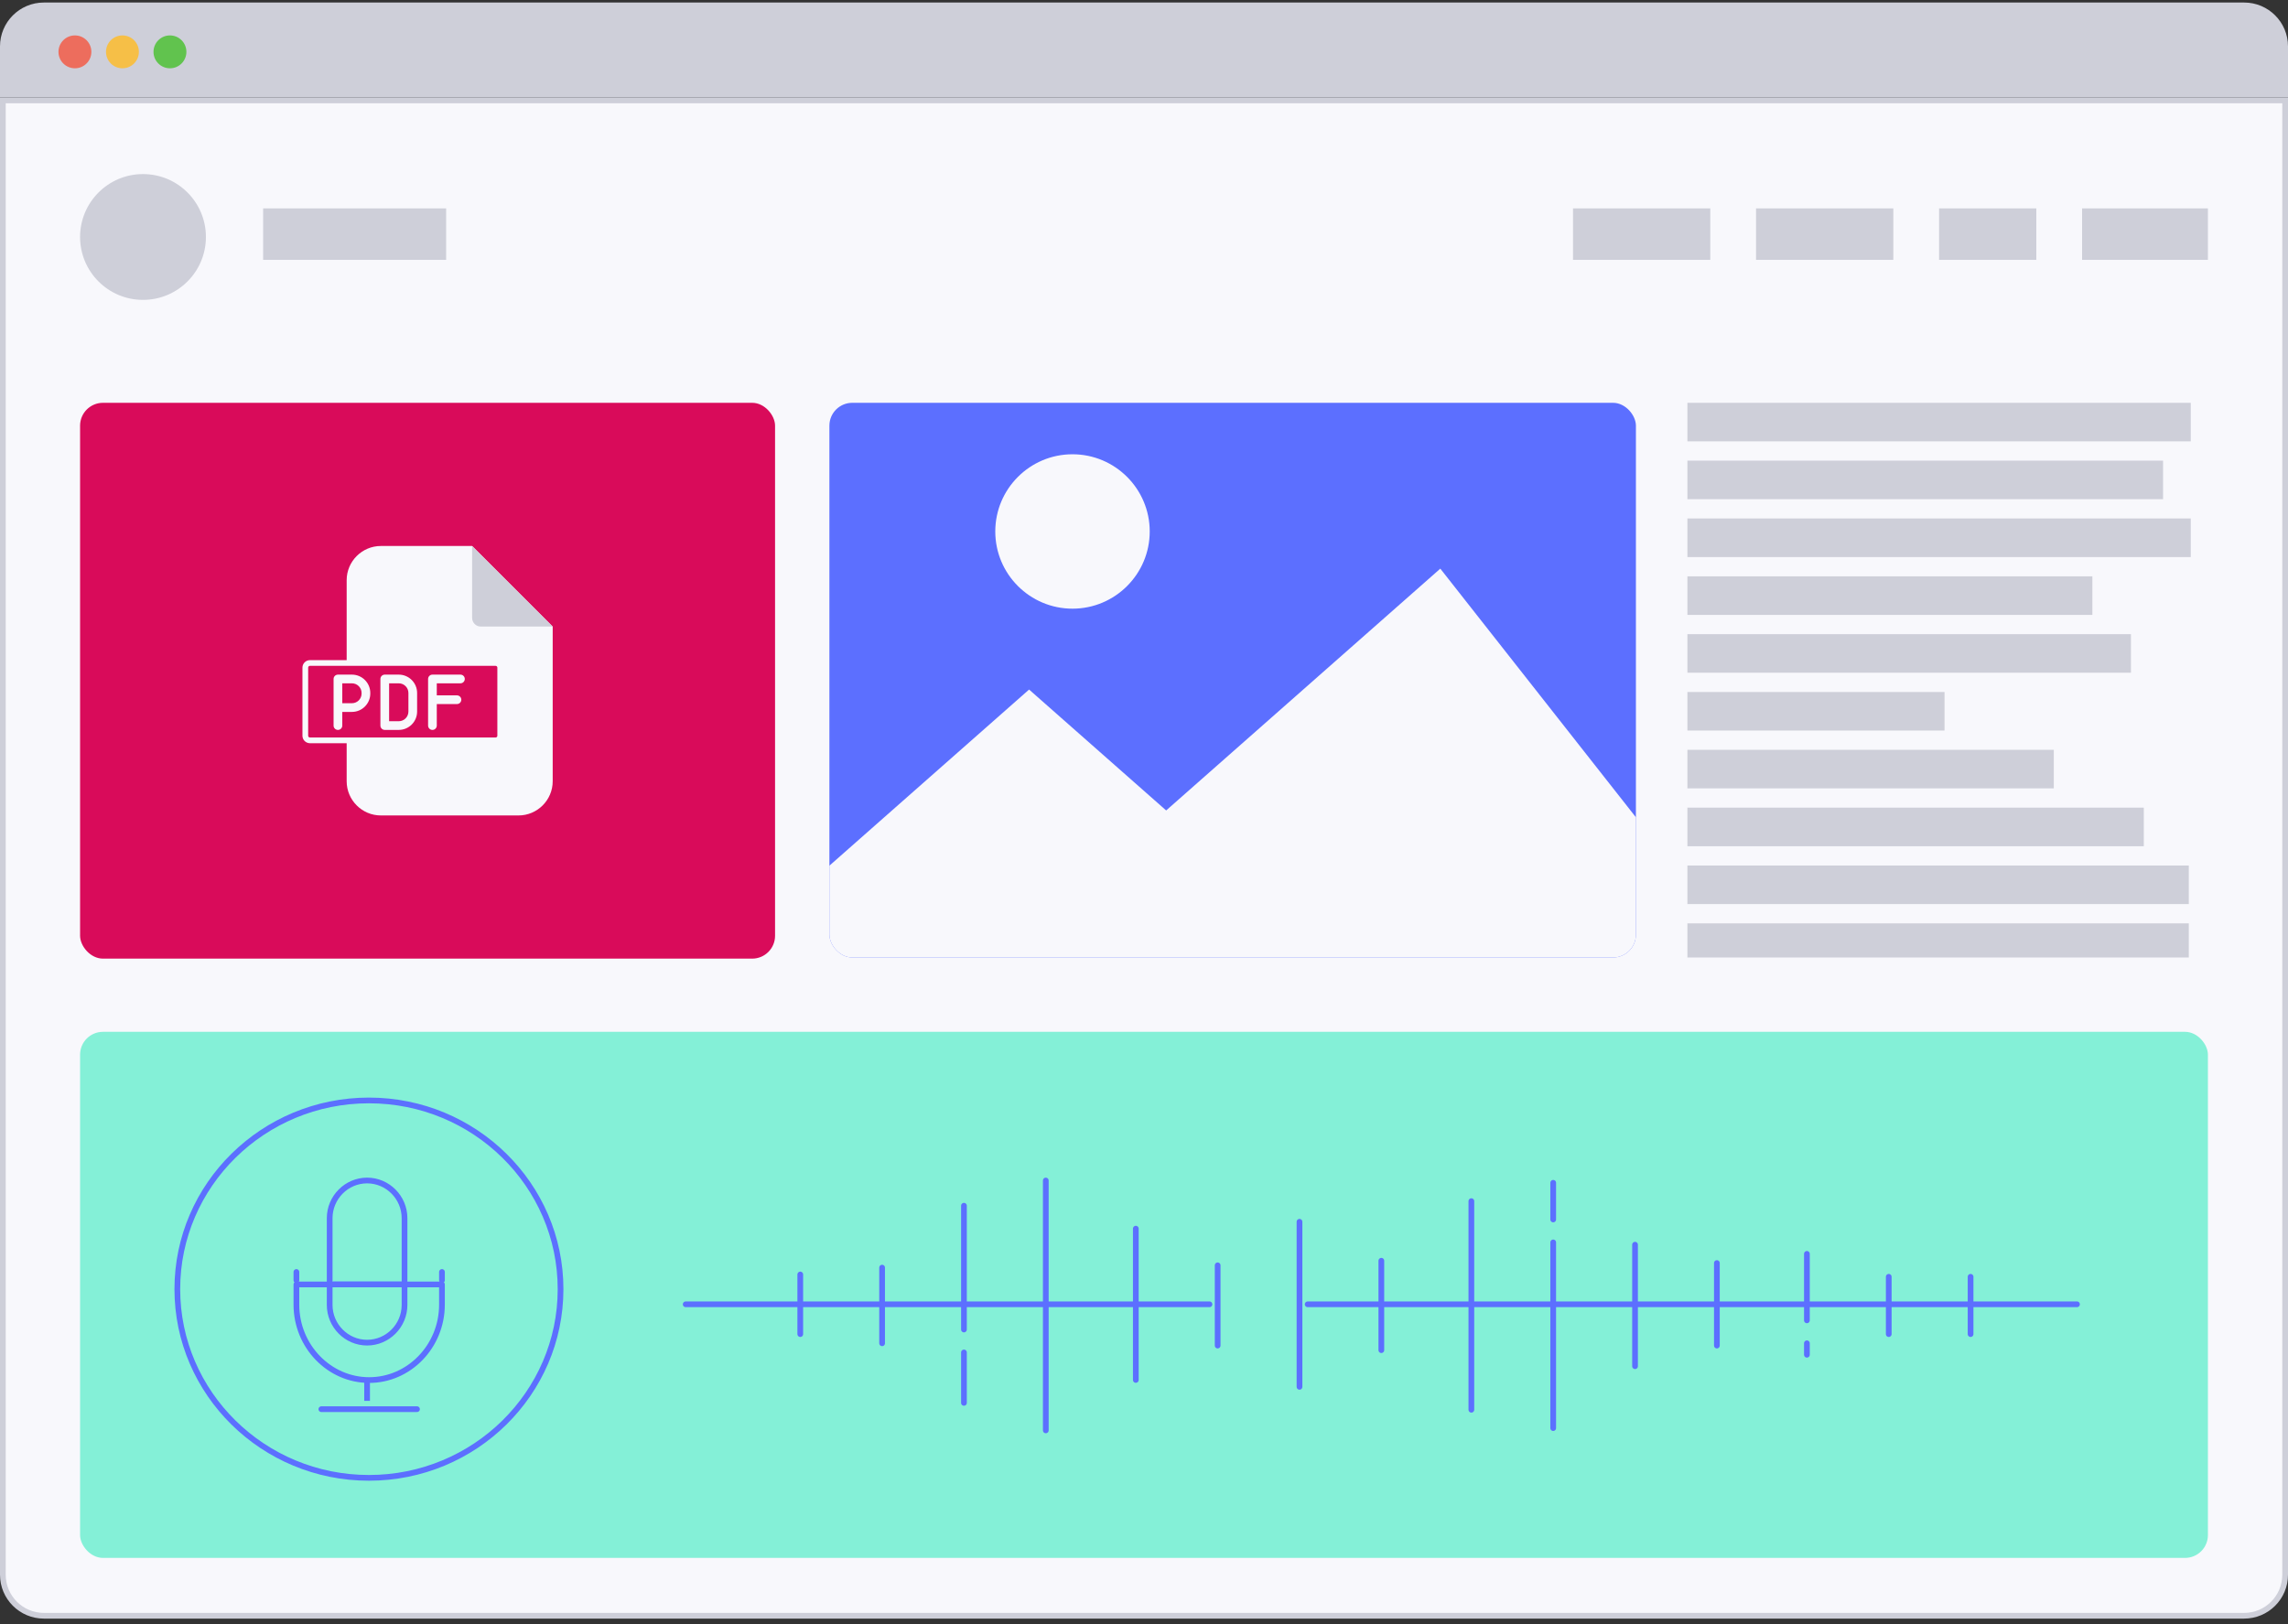 <svg width="400" height="284" viewBox="0 0 400 284" fill="none" xmlns="http://www.w3.org/2000/svg">
<rect x="0" y="0" width="400" height="284" fill="#333333" stroke="none"/>
<path d="M0 8.11C0 3.875 3.433 0.442 7.668 0.442H392.332C396.567 0.442 400 3.875 400 8.11V17.056H0V8.11Z" fill="#CECFD9"/>
<circle cx="13.099" cy="9.068" r="2.875" fill="#ED6D5D"/>
<circle cx="21.406" cy="9.068" r="2.875" fill="#F6BF47"/>
<circle cx="29.712" cy="9.068" r="2.875" fill="#61C34E"/>
<path d="M399.5 17.556V275.388C399.5 279.346 396.291 282.556 392.332 282.556H7.668C3.709 282.556 0.5 279.346 0.5 275.388V17.556H399.5Z" fill="#F8F8FC"/>
<path d="M399.5 17.556V275.388C399.5 279.346 396.291 282.556 392.332 282.556H7.668C3.709 282.556 0.5 279.346 0.5 275.388V17.556H399.5Z" stroke="#CECFD9"/>
<rect x="275" y="36.442" width="24" height="9" fill="#CECFD9"/>
<rect x="307" y="36.442" width="24" height="9" fill="#CECFD9"/>
<rect x="339" y="36.442" width="17" height="9" fill="#CECFD9"/>
<rect x="364" y="36.442" width="22" height="9" fill="#CECFD9"/>
<rect x="46" y="36.442" width="32" height="9" fill="#CECFD9"/>
<circle cx="25" cy="41.442" r="11" fill="#CECFD9"/>
<rect x="14" y="180.442" width="372" height="92" rx="4" fill="#84F0D7"/>
<path d="M64.5 192.442C82.981 192.442 98 207.232 98 225.443C98 243.653 82.981 258.442 64.5 258.442C46.019 258.442 31 243.653 31 225.443C31 207.232 46.019 192.442 64.5 192.442Z" stroke="#5C6FFF" stroke-miterlimit="10" stroke-linecap="round" stroke-linejoin="round"/>
<path d="M271.538 213.258V206.843" stroke="#5C6FFF" stroke-miterlimit="10" stroke-linecap="round" stroke-linejoin="round"/>
<path d="M271.538 249.742V217.267" stroke="#5C6FFF" stroke-miterlimit="10" stroke-linecap="round" stroke-linejoin="round"/>
<path d="M241.492 236.11V220.475" stroke="#5C6FFF" stroke-miterlimit="10" stroke-linecap="round" stroke-linejoin="round"/>
<path d="M285.846 238.917V217.668" stroke="#5C6FFF" stroke-miterlimit="10" stroke-linecap="round" stroke-linejoin="round"/>
<path d="M315.892 234.908V236.912" stroke="#5C6FFF" stroke-miterlimit="10" stroke-linecap="round" stroke-linejoin="round"/>
<path d="M315.892 219.272V230.898" stroke="#5C6FFF" stroke-miterlimit="10" stroke-linecap="round" stroke-linejoin="round"/>
<path d="M330.2 223.281V233.304" stroke="#5C6FFF" stroke-miterlimit="10" stroke-linecap="round" stroke-linejoin="round"/>
<path d="M344.508 223.281V233.304" stroke="#5C6FFF" stroke-miterlimit="10" stroke-linecap="round" stroke-linejoin="round"/>
<path d="M168.523 236.511V245.332" stroke="#5C6FFF" stroke-miterlimit="10" stroke-linecap="round" stroke-linejoin="round"/>
<path d="M168.523 210.852V232.502" stroke="#5C6FFF" stroke-miterlimit="10" stroke-linecap="round" stroke-linejoin="round"/>
<path d="M257.231 210.051V246.534" stroke="#5C6FFF" stroke-miterlimit="10" stroke-linecap="round" stroke-linejoin="round"/>
<path d="M227.185 242.525V213.659" stroke="#5C6FFF" stroke-miterlimit="10" stroke-linecap="round" stroke-linejoin="round"/>
<path d="M198.569 241.322V214.862" stroke="#5C6FFF" stroke-miterlimit="10" stroke-linecap="round" stroke-linejoin="round"/>
<path d="M212.877 221.276V235.309" stroke="#5C6FFF" stroke-miterlimit="10" stroke-linecap="round" stroke-linejoin="round"/>
<path d="M154.215 234.908V221.677" stroke="#5C6FFF" stroke-miterlimit="10" stroke-linecap="round" stroke-linejoin="round"/>
<path d="M139.908 222.88V233.304" stroke="#5C6FFF" stroke-miterlimit="10" stroke-linecap="round" stroke-linejoin="round"/>
<path d="M300.154 220.876V235.309" stroke="#5C6FFF" stroke-miterlimit="10" stroke-linecap="round" stroke-linejoin="round"/>
<path d="M182.831 206.443V250.143" stroke="#5C6FFF" stroke-miterlimit="10" stroke-linecap="round" stroke-linejoin="round"/>
<path d="M228.615 228.092H363.108" stroke="#5C6FFF" stroke-miterlimit="10" stroke-linecap="round" stroke-linejoin="round"/>
<path d="M119.877 228.092H211.446" stroke="#5C6FFF" stroke-miterlimit="10" stroke-linecap="round" stroke-linejoin="round"/>
<path fill-rule="evenodd" clip-rule="evenodd" d="M77.265 224.619V228.16C77.265 235.41 71.54 241.342 64.542 241.342C57.544 241.342 51.818 235.41 51.818 228.16V224.619H77.265Z" stroke="#5C6FFF" stroke-miterlimit="22.926" stroke-linecap="round" stroke-linejoin="round"/>
<path fill-rule="evenodd" clip-rule="evenodd" d="M64.178 206.442C67.778 206.442 70.722 209.411 70.722 213.038V228.202C70.722 231.83 67.778 234.798 64.178 234.798C60.58 234.798 57.635 231.83 57.635 228.202V213.038C57.635 209.411 60.58 206.442 64.178 206.442Z" stroke="#5C6FFF" stroke-miterlimit="22.926" stroke-linecap="round" stroke-linejoin="round"/>
<path d="M64.178 241.342V244.977" stroke="#5C6FFF" stroke-miterlimit="22.926"/>
<path d="M56.181 246.431H72.903" stroke="#5C6FFF" stroke-miterlimit="22.926" stroke-linecap="round" stroke-linejoin="round"/>
<path d="M58.362 224.619H70.722" stroke="#5C6FFF" stroke-miterlimit="22.926" stroke-linecap="round" stroke-linejoin="round"/>
<path d="M51.818 223.892V222.438" stroke="#5C6FFF" stroke-miterlimit="22.926" stroke-linecap="round" stroke-linejoin="round"/>
<path d="M77.266 223.892V222.438" stroke="#5C6FFF" stroke-miterlimit="22.926" stroke-linecap="round" stroke-linejoin="round"/>
<rect x="14" y="70.442" width="121.5" height="97.2" rx="4" fill="#D90B5A"/>
<path fill-rule="evenodd" clip-rule="evenodd" d="M66.58 95.482H82.538L96.625 109.571V136.627C96.625 139.913 93.938 142.603 90.649 142.603H66.58C63.294 142.603 60.607 139.913 60.607 136.627V101.458C60.607 98.172 63.294 95.482 66.58 95.482Z" fill="#F8F8FC"/>
<path fill-rule="evenodd" clip-rule="evenodd" d="M82.538 95.482L96.624 109.571H84.056C83.219 109.571 82.538 108.887 82.538 108.05V95.482Z" fill="#CECFD9"/>
<path d="M54.186 115.942H86.639C87.084 115.942 87.45 116.308 87.45 116.754V128.659C87.45 129.105 87.084 129.471 86.639 129.471H54.186C53.741 129.471 53.375 129.105 53.375 128.659V116.754C53.375 116.308 53.741 115.942 54.186 115.942Z" fill="#D90B5A" stroke="#F8F8FC"/>
<path d="M61.527 117.975H59.079C58.659 117.975 58.318 118.316 58.318 118.736V122.748V123.737V126.885C58.318 127.305 58.659 127.645 59.079 127.645C59.499 127.645 59.84 127.305 59.84 126.885V124.497H61.527C63.296 124.497 64.736 123.058 64.736 121.289V121.184C64.736 119.415 63.296 117.975 61.527 117.975ZM63.214 121.289C63.214 122.219 62.457 122.976 61.527 122.976H59.84V122.748V119.497H61.527C62.457 119.497 63.214 120.253 63.214 121.184L63.214 121.289ZM69.713 117.975H67.266C66.846 117.975 66.505 118.316 66.505 118.736V126.885C66.505 127.305 66.846 127.645 67.266 127.645H69.713C71.483 127.645 72.922 126.206 72.922 124.437V121.184C72.922 119.415 71.483 117.975 69.713 117.975ZM71.401 124.437C71.401 125.367 70.644 126.124 69.713 126.124H68.026V119.497H69.713C70.644 119.497 71.401 120.253 71.401 121.184V124.437ZM76.361 119.497V121.603H79.887C80.308 121.603 80.648 121.943 80.648 122.363C80.648 122.783 80.308 123.124 79.887 123.124H76.361V126.885C76.361 127.305 76.02 127.645 75.6 127.645C75.18 127.645 74.84 127.305 74.84 126.885V118.736C74.84 118.316 75.18 117.975 75.6 117.975H80.496C80.916 117.975 81.257 118.316 81.257 118.736C81.257 119.156 80.916 119.497 80.496 119.497H76.361Z" fill="#F8F8FC"/>
<g clip-path="url(#clip0_1091_38155)">
<rect x="295" y="70.442" width="88" height="6.743" fill="#CECFD9"/>
<rect x="295" y="80.557" width="83.162" height="6.743" fill="#CECFD9"/>
<rect x="295" y="90.671" width="92.152" height="6.743" fill="#CECFD9"/>
<rect x="295" y="100.785" width="70.8" height="6.743" fill="#CECFD9"/>
<rect x="295" y="110.899" width="77.543" height="6.743" fill="#CECFD9"/>
<rect x="295" y="121.014" width="44.952" height="6.743" fill="#CECFD9"/>
<rect x="295" y="131.128" width="64.057" height="6.743" fill="#CECFD9"/>
<rect x="295" y="141.242" width="79.79" height="6.743" fill="#CECFD9"/>
<rect x="295" y="151.356" width="87.657" height="6.743" fill="#CECFD9"/>
<rect x="295" y="161.471" width="87.657" height="6.743" fill="#CECFD9"/>
</g>
<g clip-path="url(#clip1_1091_38155)">
<rect x="145" y="70.442" width="141" height="97" rx="4" fill="#5C6FFF"/>
<path d="M120 173.442L179.91 120.586L203.874 141.729L251.802 99.442L310 173.442" fill="#F8F8FC"/>
<path d="M187.5 79.442C194.948 79.442 201 85.493 201 92.942C201 100.392 194.948 106.442 187.5 106.442C180.052 106.442 174 100.392 174 92.942C174 85.493 180.052 79.442 187.5 79.442Z" fill="#F8F8FC"/>
</g>
<defs>
<clipPath id="clip0_1091_38155">
<rect width="88" height="97" fill="white" transform="translate(295 70.442)"/>
</clipPath>
<clipPath id="clip1_1091_38155">
<rect x="145" y="70.442" width="141" height="97" rx="4" fill="white"/>
</clipPath>
</defs>
</svg>
